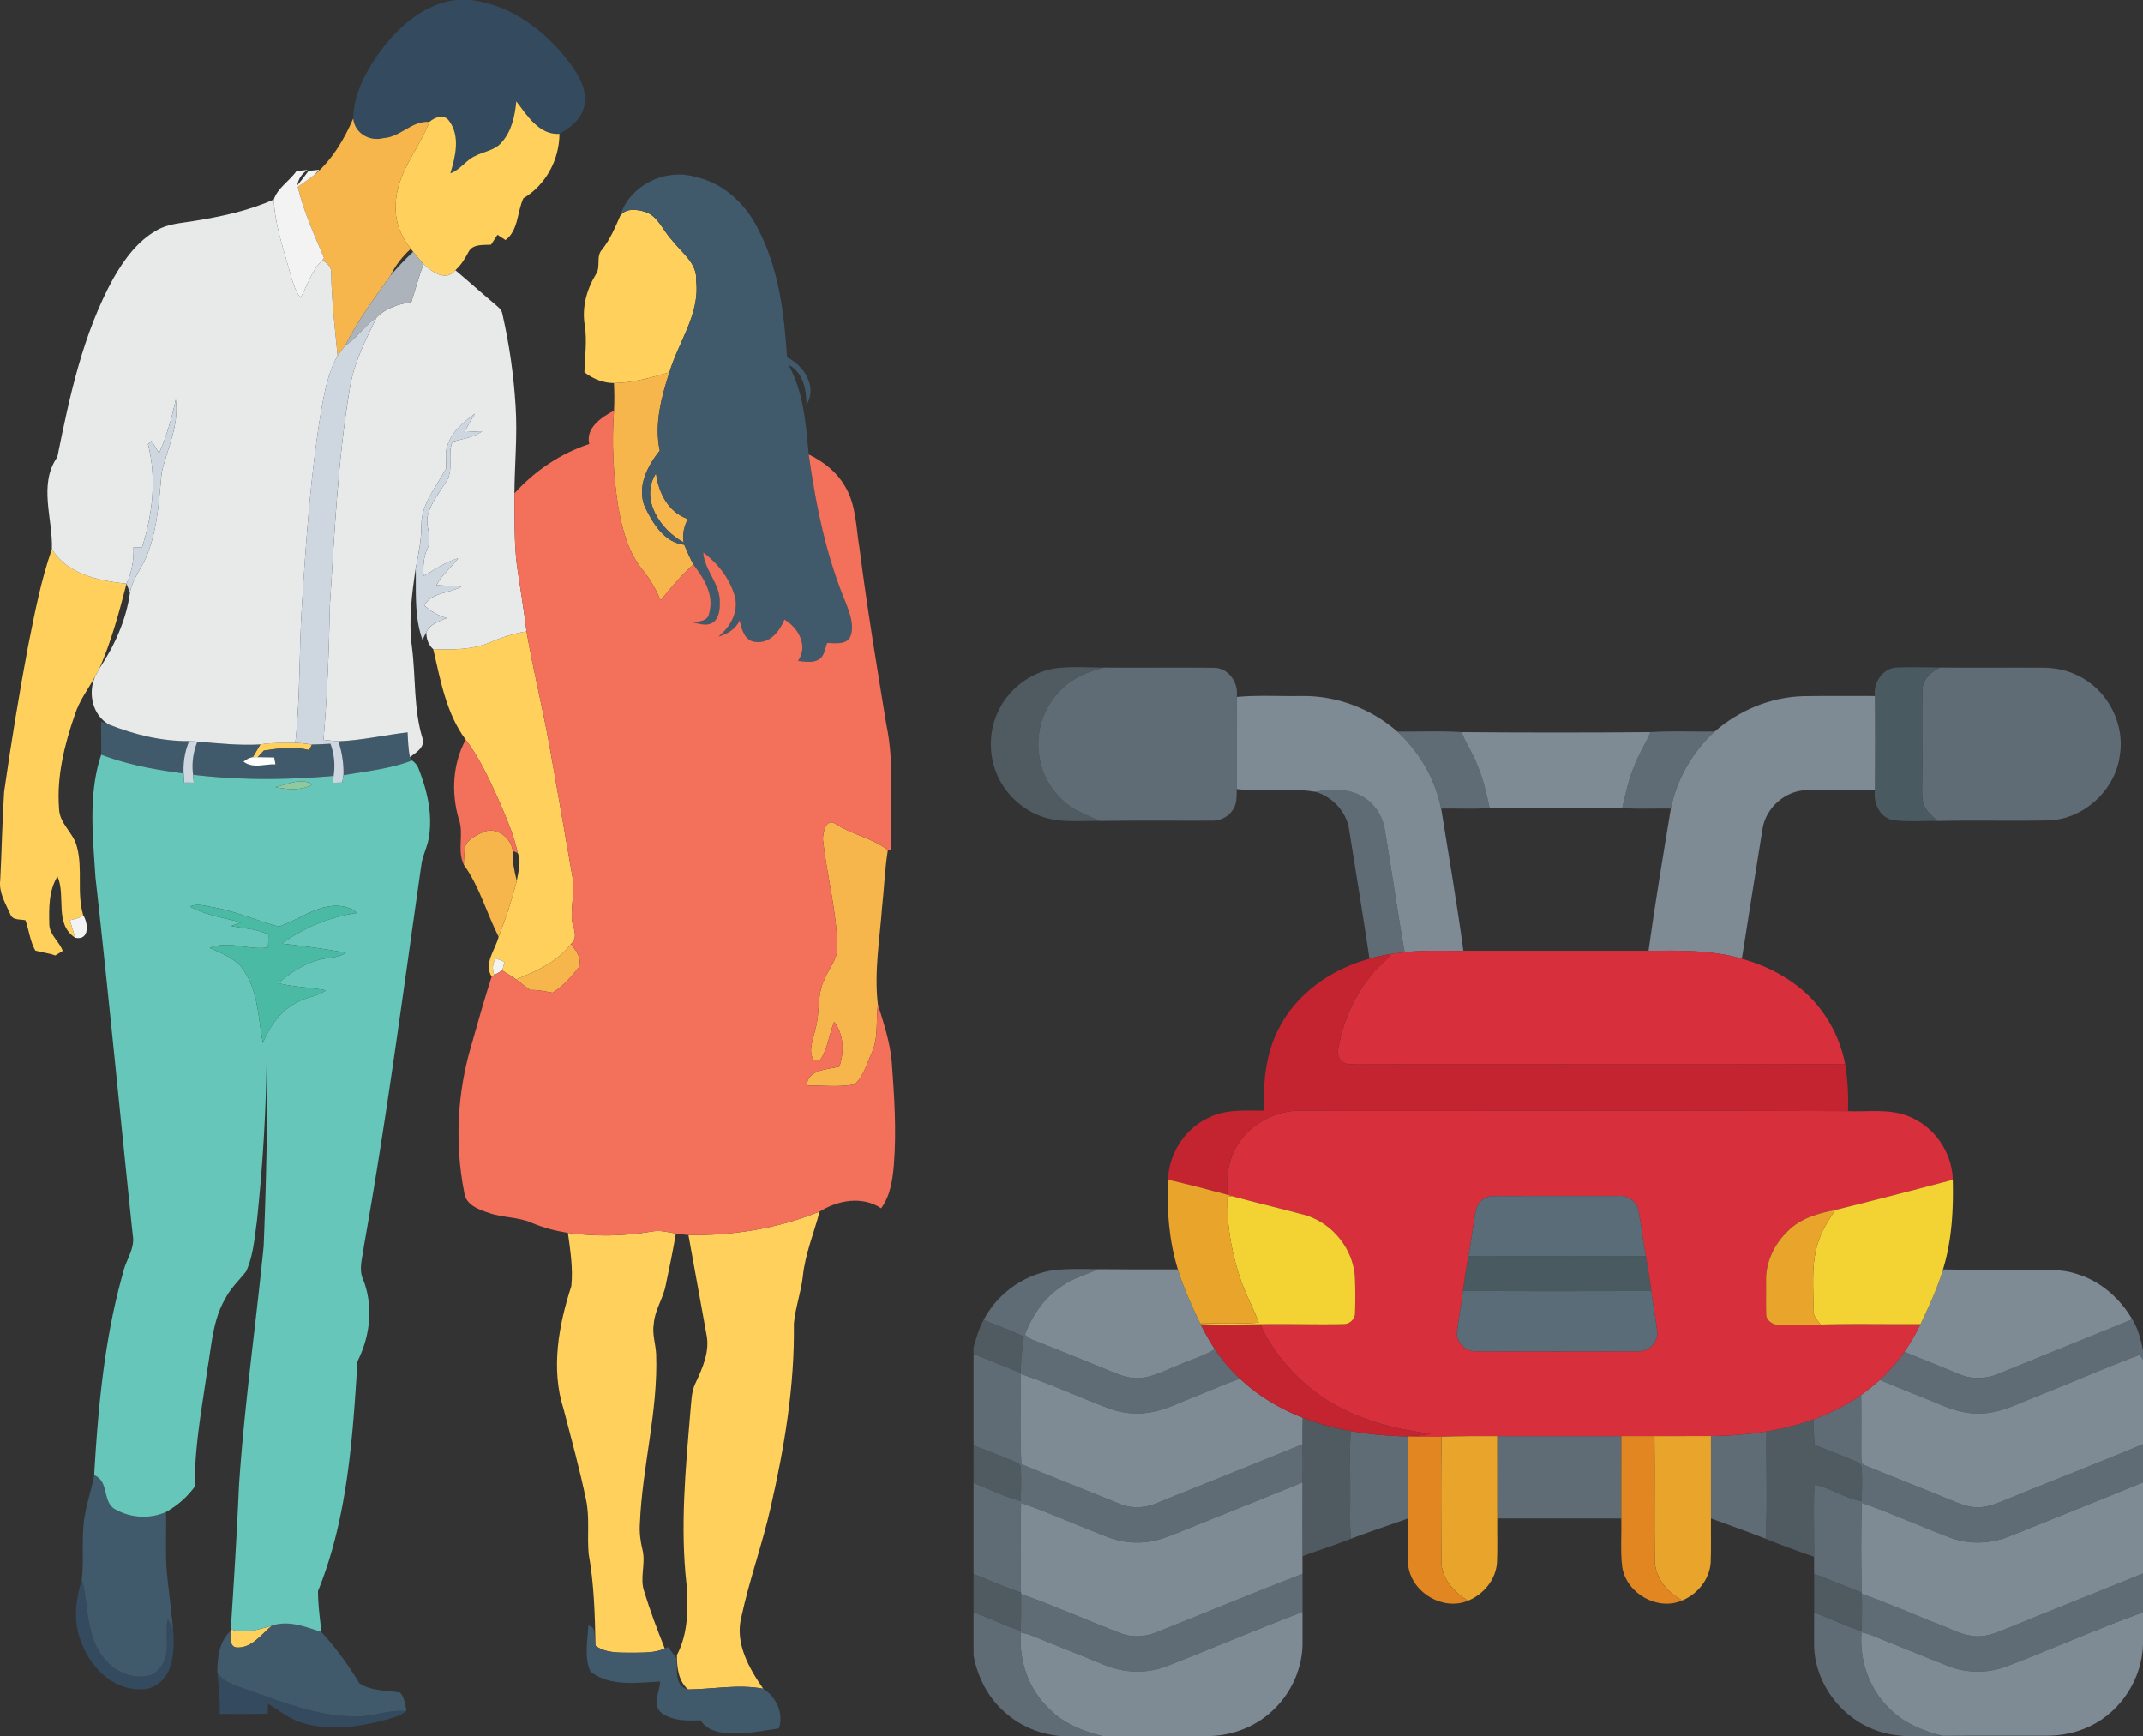 <svg xmlns="http://www.w3.org/2000/svg" width="844.056" height="683.801" viewBox="0 0 633.042 512.851"><rect x="0" y="0" width="633.042" height="512.851" fill="#333333" stroke="none"/><g fill="#344a5e"><path d="M134.644 0h4.28c12.1 1.35 22.44 9.28 29.54 18.8 2.76 3.71 5.36 8.43 3.97 13.18-.98 3.56-4.16 5.78-7.16 7.57-5.98.39-9.58-5.44-12.75-9.62-.4 4.28-1.35 8.78-4.29 12.09-1.98 2.42-5.3 2.72-7.93 4.09-2.72 1.26-4.38 4.09-7.25 5.09 1.49-4.99 2.99-10.99-.42-15.55-1.53-2.08-4.21-1.01-5.79.37-5.19-.42-8.53 4.49-13.58 4.78-4.07 1.09-8.5-1.45-8.92-5.79.1-6.87 3.38-13.18 7.18-18.72 5.51-7.8 13.25-15.03 23.12-16.29zM24.164 466.57c1.46 4.8 1.28 9.91 2.62 14.75 1.24 6.01 5.35 11.99 11.58 13.52 2.96.66 6.76.75 8.7-2.03 3.75-3.98 1.43-9.84 2.5-14.68.54.99 1.06 2 1.57 3.02.3 3.95.35 8.08-1.09 11.83-1.33 3.53-4.95 6.36-8.83 5.96-8.37.05-14.96-7.05-17.44-14.53-2.23-5.77-1.35-12.07.39-17.84zM64.204 494.04c2 3.05 5.71 3.87 8.91 5.08 10.1 3.44 20.21 7.75 31.07 7.84 5.35.45 10.39-2.11 15.74-1.56-1.79 1.59-4.23 2.03-6.45 2.7-7.79 2.05-16.21 3.18-24.06.81-3.8-1.08-6.89-3.66-10.23-5.65l-.08 2.94c-4.74.08-9.47.06-14.21.03.15-4.08-.2-8.15-.69-12.19z"></path></g><g fill="#ffd15c"><path d="M152.524 29.93c3.17 4.18 6.77 10.01 12.75 9.62-.04 7.65-4.04 15.1-10.66 19.03-1.87 4.02-1.46 9.55-5.28 12.33-.59-.39-1.78-1.16-2.37-1.55-.64.98-1.28 1.95-1.91 2.93-2.23.15-5.2-.28-6.55 1.96-1.07 2.04-2.25 4.02-3.98 5.57-2.75 3.53-6.98.46-9.42-1.82-1.07-1.15-2.07-2.38-3.05-3.61l-.69-.89c-2.88-3.5-4.68-7.9-4.44-12.49-.21-9.43 6.71-16.62 9.92-24.99 1.58-1.38 4.26-2.45 5.79-.37 3.41 4.56 1.91 10.56.42 15.55 2.87-1 4.53-3.83 7.25-5.09 2.63-1.37 5.95-1.67 7.93-4.09 2.94-3.31 3.89-7.81 4.29-12.09zM183.204 63.82c1.53-2.38 4.82-1.99 7.19-1.3 4.01 1.2 5.37 5.55 8.04 8.33 2.85 3.77 7.65 6.84 7.22 12.18 1.13 9.81-5.25 17.97-7.9 26.96-5.37 1.48-10.76 3.15-16.38 3.16-3.21 0-6.2-1.27-8.73-3.18.13-4.67.85-9.36.08-14.02-.84-5.23.63-10.57 3.38-15.02 1.44-2.22-.15-5.29 1.82-7.26 2.3-2.96 3.8-6.43 5.28-9.85zM15.324 162.19c4.53 7.46 14.01 9.36 22.05 10.21l-.01.01c-2.18 8.49-4.48 17-8.01 25.05-.42.78-.84 1.56-1.25 2.35-2.06 3.72-4.69 7.15-5.98 11.25-3.1 8.88-5.42 18.32-4.68 27.78.09 4.45 4.27 7.11 5.27 11.23 1.81 6.6-.11 13.65 1.86 20.24-1.08.98-2.59 1.09-3.92 1.51.51 1.73 1.03 3.45 1.56 5.18-6.26-4.07-2.68-12.32-5.23-18.13-2.63 4.25-2.53 9.43-2.42 14.23.12 3.12 2.98 5 3.97 7.78-.55.34-1.65 1.01-2.2 1.34-1.91-.71-3.95-.88-5.9-1.44-1.55-2.75-1.87-6.01-2.91-8.96-1.5-.35-3.81.09-4.47-1.75-1.42-3.2-3.44-6.43-2.99-10.07.45-8.71.59-17.42 1.15-26.12 2.05-14.33 4.39-28.64 7.05-42.87 1.95-9.7 3.78-19.46 7.06-28.82zM144.914 189.67c3.4-1.5 6.97-2.55 10.63-3.2 2.07 11.94 5.04 23.71 7.11 35.65 2.15 12.27 4.35 24.54 6.45 36.83.79 4.33-.52 8.69-.15 13.03.51 2.31 1.9 4.97-.29 6.87-3.96 5.23-10.27 8.07-16.21 10.44-1.31-.96-2.69-1.81-4.08-2.63.23-.85.47-1.69.7-2.53-.86-.35-1.73-.69-2.59-1.04-1.06 1.49-1.1 3.24-.43 4.9l-.82.47c-2.42-3.89 1.1-7.92 2.07-11.74 2.1-5.4 3.94-10.91 5.36-16.53.42-2.7 1.41-5.56.29-8.22-1.25-5.82-3.74-11.25-6.08-16.68-2.68-5.82-5.4-11.7-9.3-16.82-5.76-7.75-7.44-17.55-9.59-26.74 5.69.16 11.61.25 16.93-2.06zM76.924 219.87c3.41-.54 6.87-.46 10.32-.45 1.65.04 3.28.26 4.92.48l-.82 1.66c-4.4-1.12-8.99-.54-13.41.15-.44.49-1.34 1.45-1.79 1.94-.5-.01-.99-.01-1.47-.01.76-1.25 1.51-2.51 2.25-3.77zM203.374 364.8c13.17.24 26.53-1.97 38.76-6.93-1.7 6.38-4.29 12.57-4.97 19.19-.53 4.7-2.21 9.19-2.64 13.9.26 18.25-2.76 36.38-6.82 54.12-2.45 10.95-6.33 21.52-8.68 32.49-2.01 7.65 2.21 15.15 6.45 21.22-7.38-1.39-14.81.14-22.21.22-2.92-2.58-3.29-6.51-3.29-10.16 3.37-6.39 3.36-13.89 2.84-20.91-1.92-16.98-.28-34.08 1.14-51.03.31-2.84.23-5.82 1.53-8.43 2.08-4.45 4.28-9.35 3.21-14.37-1.77-9.77-3.57-19.53-5.32-29.31zM167.774 364.17c8.15 1.13 16.47.99 24.59-.37 2.45-.53 4.89.12 7.3.56-.88 5.1-1.91 10.19-3 15.25-.74 3.94-3.24 7.32-3.52 11.37-.55 3.04.57 6.01.7 9.04.59 16.83-4.13 33.24-4.81 49.99-.19 2.67.17 5.33.81 7.93.94 4-.91 8.18.47 12.13 1.74 5.71 3.86 11.3 6.07 16.84-2.84 1.33-6.04 1.18-9.1 1.25-3.85-.08-8.06.34-11.36-2.06-.17-9.07-.41-18.21-2.02-27.14-.49-5.35.36-10.78-.79-16.07-1.88-9.01-4.31-17.89-6.65-26.8-3.78-11.85-1.42-24.67 2.32-36.22.54-5.24-.3-10.51-1.01-15.7zM68.174 481.19c4.03 1.55 8.22.1 12.15-1.02-3.16 2.57-6.03 6.85-10.61 6.43-2.21-.53-1.34-3.26-1.57-4.88z"></path></g><g fill="#f7b64c"><path d="M104.344 35.01c.42 4.34 4.85 6.88 8.92 5.79 5.05-.29 8.39-5.2 13.58-4.78-3.21 8.37-10.13 15.56-9.92 24.99-.24 4.59 1.56 8.99 4.44 12.49-2.47 2.22-4.51 4.86-5.98 7.85-4.86 6.71-9.73 13.47-13.52 20.86-.73.95-1.46 1.9-2.13 2.88-.78-8.03-1.75-16.05-1.89-24.13.23-1.93-1.07-3.21-2.62-4.07l.51-.69c-2.91-6.86-6.04-13.7-7.76-20.99 1.64-1.15 3.31-2.27 4.87-3.52 5.21-4.39 8.83-10.48 11.5-16.68zM181.374 113.15c5.62-.01 11.01-1.68 16.38-3.16-2.41 7.4-4.49 15.31-2.85 23.11-3.68 4.57-6.86 10.78-4.37 16.67 2.35 4.82 5.73 10.49 11.61 11.13.85 1.95 1.68 3.93 2.68 5.82-3.53 3.23-6.7 6.83-9.64 10.61-1.38-3.19-3.06-6.25-5.28-8.93-4.34-5.26-6.09-12.05-7.25-18.63-1.49-9.4-1.98-18.98-1.26-28.49.14-2.71.11-5.42-.02-8.13z"></path><path d="M201.974 160.21c-6.89-3.71-13.03-12.78-8.18-20.39.72 5.66 3.65 11.54 9.4 13.46-1.07 2.16-1.67 4.5-1.22 6.93zM243.104 248.03c-.07-1.96.89-6.59 3.71-4.69 4.86 3.2 10.88 4.16 15.47 7.75-.9 5.58-1.08 11.25-1.7 16.87-.71 9.55-2.38 19.12-1.25 28.71-.6 4.8.24 9.88-1.85 14.4-1.47 3.15-2.34 6.87-5.03 9.24-4.63.9-9.43.26-14.12.35.22-4.86 6.13-4.66 9.64-5.62 1.45-4.33 1.34-9.48-1.54-13.2-1.55 3.69-1.85 7.92-4.16 11.26l-1.98-.04c-1.63-2.89 0-6.14.58-9.09 1.43-4.81.38-10.12 2.7-14.7 1.19-3.1 3.74-5.77 3.81-9.21-.17-10.82-3.09-21.34-4.28-32.03zM142.934 245.69c3.78-1.57 8.08 1.78 8.53 5.62-.16 3.01.46 5.97 1.2 8.88-1.42 5.62-3.26 11.13-5.36 16.53-3.55-7.05-5.65-14.85-10.29-21.3.09-2.03.06-4.11.65-6.08 1.26-1.78 3.3-2.83 5.27-3.65zM168.664 278.85c1.52 1.93 3.4 4.32 2.28 6.93-2.21 2.78-4.65 5.56-7.7 7.44-2.21-.38-4.41-.9-6.67-.8-1.39-1.02-2.74-2.1-4.12-3.13 5.94-2.37 12.25-5.21 16.21-10.44z"></path></g><g fill="#f3f3f3"><path d="M91.144 50.5c1.06-.12 2.11-.25 3.17-.36l-1.47 1.55c-1.56 1.25-3.23 2.37-4.87 3.52 1.72 7.29 4.85 14.13 7.76 20.99l-.51.69c-3.21 3-4.34 7.37-6.46 11.09-1.78-2.37-2.46-5.29-3.27-8.09-1.91-6.89-4.33-13.74-4.6-20.96 1.16-3.5 4.67-5.44 6.7-8.41l3.29-.32c-1.71 1.08-2.73 2.61-3.05 4.57 1.14-1.39 2.23-2.82 3.31-4.27zM24.574 270.31c1.54 2.44 1.93 7.55-2.36 6.69-.53-1.73-1.05-3.45-1.56-5.18 1.33-.42 2.84-.53 3.92-1.51zM146.484 283.09c.86.35 1.73.69 2.59 1.04-.23.84-.47 1.68-.7 2.53-.58.33-1.74 1-2.32 1.33-.67-1.66-.63-3.41.43-4.9z"></path></g><g fill="#415a6b"><path d="M183.204 63.82c2.67-8.98 13.28-14.21 22.16-11.56 8.22 1.71 14.77 7.82 18.47 15.17 6.18 11.7 7.85 25.09 8.66 38.12 5 2.39 9.02 8.72 5.76 14.02-.06-4.42-.9-9.62-5.32-11.79 4.5 8.08 5.1 17.44 5.97 26.45 2.11 14.99 5.14 30.02 11.05 44.02 1.1 3.03 2.46 6.44 1.29 9.65-1.2 2.74-4.56 1.97-6.93 2.03-.6 1.65-.73 3.76-2.36 4.8-1.87 1.2-4.14.64-6.19.49 3.08-4.52.14-9.76-4.03-12.24-1.44 3.45-4.24 7.1-8.45 6.62-3.26-.22-4.23-3.75-4.75-6.4-1.23 2.59-3.61 4.05-6.28 4.82 3.49-2.84 6.07-7.33 4.82-11.93-1.47-5.21-5.01-9.75-9.34-12.94.37 5.4 5.13 9.35 4.89 14.84.04 2.15-.21 4.84-2.3 6.02-1.92 1.01-4.1.04-6.07-.25 2.07-.11 4.92-.15 5.3-2.78 1.43-5.4-1.59-10.19-4.73-14.26-1-1.89-1.83-3.87-2.68-5.82-5.88-.64-9.26-6.31-11.61-11.13-2.49-5.89.69-12.1 4.37-16.67-1.64-7.8.44-15.71 2.85-23.11 2.65-8.99 9.03-17.15 7.9-26.96.43-5.34-4.37-8.41-7.22-12.18-2.67-2.78-4.03-7.13-8.04-8.33-2.37-.69-5.66-1.08-7.19 1.3m18.77 96.39c-.45-2.43.15-4.77 1.22-6.93-5.75-1.92-8.68-7.8-9.4-13.46-4.85 7.61 1.29 16.68 8.18 20.39zM29.874 213.16c.57.21 1.72.63 2.3.84 7.54 2.98 15.54 4.96 23.7 4.89-1.27 3.02-1.8 6.28-1.63 9.56-8.26-1.1-16.54-2.56-24.34-5.56.05-3.25-.07-6.49-.03-9.73zM99.984 218.94c6.87-.25 13.61-1.85 20.43-2.63.11 2.44.21 4.9.67 7.31.15.25.47.74.63.99-6.5 2.49-13.45 3.18-20.25 4.36.12-3.41-.45-6.79-1.48-10.03zM58.324 219.04c6.18.51 12.4 1.2 18.6.83-.74 1.26-1.49 2.52-2.25 3.77-1.04.14-1.93.68-2.74 1.31 2.77 2.16 6.28.68 9.44.81-.09-.51-.28-1.52-.37-2.03-1.62-.02-3.24-.05-4.86-.08.45-.49 1.35-1.45 1.79-1.94 4.42-.69 9.01-1.27 13.41-.15l.82-1.66c1.82-.03 3.63-.13 5.45-.23 1.09 3.05 1.45 6.29.93 9.5-13.8 1.23-27.73 1.3-41.5-.33-.43-3.33.02-6.69 1.28-9.8zM27.814 435.71c4.62 1.87 2.22 8.28 6.51 10.25 4.49 2.44 10.05 2.74 14.73.62.15 6.86-.39 13.76.52 20.6.53 4.65 1.07 9.31 1.56 13.97-.51-1.02-1.03-2.03-1.57-3.02-1.07 4.84 1.25 10.7-2.5 14.68-1.94 2.78-5.74 2.69-8.7 2.03-6.23-1.53-10.34-7.51-11.58-13.52-1.34-4.84-1.16-9.95-2.62-14.75.76-6.55-.33-13.2 1.03-19.69.65-3.78 1.99-7.4 2.62-11.17zM80.324 480.17c4.95-1.68 9.94.36 14.62 1.88 4.23 4.64 7.98 9.7 11.19 15.1 3.52 2.4 8.05 2.07 12.08 2.8 1.25 1.33 1.38 3.29 1.83 4.99l-.12.46c-5.35-.55-10.39 2.01-15.74 1.56-10.86-.09-20.97-4.4-31.07-7.84-3.2-1.21-6.91-2.03-8.91-5.08-.01-4.36.51-9.21 3.94-12.32.23 1.62-.64 4.35 1.57 4.88 4.58.42 7.45-3.86 10.61-6.43zM173.804 480.14c2.69.33 1.48 4.05 2.12 5.96 3.3 2.4 7.51 1.98 11.36 2.06 3.06-.07 6.26.08 9.1-1.25l1.03-.42c.77 1.13 1.59 2.26 2.48 3.33.24 3.18-.79 8.15 3.37 9.19 7.4-.08 14.83-1.61 22.21-.22 3.84 2.4 6.13 7.31 4.62 11.72-3.69.59-7.38 1.22-11.11 1.49h-3.42c-3.24-.21-6.79-.9-8.6-3.91-3.92.2-8.28.27-11.57-2.18-2.81-2.34-.55-6.28-.34-9.25-6.78.34-14.9 1.6-20.59-2.92-1.99-4.17-.83-9.15-.66-13.6z"></path></g><g fill="#e8eae9"><path d="M57.134 65.31c8.1-1.3 16.23-3.01 23.76-6.38.27 7.22 2.69 14.07 4.6 20.96.81 2.8 1.49 5.72 3.27 8.09 2.12-3.72 3.25-8.09 6.46-11.09 1.55.86 2.85 2.14 2.62 4.07.14 8.08 1.11 16.1 1.89 24.13-2.89 5.07-3.9 10.87-4.91 16.53-3.07 18.63-4.38 37.51-5.58 56.34-.93 13.81-.5 27.68-2 41.46-3.45-.01-6.91-.09-10.32.45-6.2.37-12.42-.32-18.6-.83-.82-.07-1.63-.12-2.45-.15-8.16.07-16.16-1.91-23.7-4.89-4.86-2.76-6.28-9.27-4.07-14.19.41-.79.83-1.57 1.25-2.35 4.48-6.75 7.93-14.32 9.04-22.4.79-4.57 4.2-8.03 5.53-12.41 2.69-7.39 3.07-15.29 3.83-23.03 1.65-7.13 5.26-14.08 4.16-21.61-1.14 5.43-2.69 10.77-4.92 15.86l-2.25-3.69c-.25.26-.77.79-1.02 1.05 2.59 10.04 1.37 20.67-1.77 30.43-.85-.02-1.68-.03-2.52-.05.15 3.73-.51 7.4-2.06 10.79-8.04-.85-17.52-2.75-22.05-10.21.33-9.01-4.08-19.06 1.61-27.2 3.65-18.05 7.58-36.45 16.54-52.75 3.2-5.56 7.15-11.06 12.88-14.24 3.27-1.91 7.13-2.07 10.78-2.69zM121.524 89.25c1.19-3.75 2.21-7.55 3.58-11.25 2.44 2.28 6.67 5.35 9.42 1.82 3.79 3.19 7.47 6.51 11.27 9.69 1.04.96 2.44 1.78 2.64 3.33 2.04 8.96 3.34 18.1 3.89 27.27.55 8.54-.3 17.08-.36 25.62.1 7.12-.13 14.28.75 21.36.93 6.46 2.04 12.9 2.83 19.38-3.66.65-7.23 1.7-10.63 3.2-5.32 2.31-11.24 2.22-16.93 2.06-1.46-1.27-2.06-3.12-2.05-5.01 1.1-2.39 3.77-3.2 5.99-4.17-2.48-.75-4.77-1.98-6.61-3.81 2.27-3.8 7.45-3.5 11.02-5.47-2.47-.19-4.94-.32-7.4-.46 1.61-3.04 4.35-5.21 6.41-7.91-3.73 1.03-6.87 3.33-10.19 5.21-.21-2.74-.04-5.52 1.09-8.07 1.73-3.2-.79-6.68.18-10 .96-3.59 3.33-6.53 5.28-9.61 2.55-3.5.35-8.12 1.97-11.97 2.96-.85 6.22-1.16 8.75-3.09-1.76.06-3.52.17-5.27.28.99-1.86 2.05-3.67 3.16-5.46-3.47 2.47-7 5.49-8.24 9.73-.71 2.16-.01 4.46-.38 6.67-2.87 5.2-7.15 10.14-7.21 16.39.04 4.35-.84 8.6-1.67 12.84-1.16 7.69-2.16 15.51-1.12 23.27 1.16 8.99.45 18.28 3.13 27.03.81 2.62-2 4.22-3.74 5.5-.46-2.41-.56-4.87-.67-7.31-6.82.78-13.56 2.38-20.43 2.63-1.47-.1-2.95-.27-4.42-.41 1.12-13.16 1.63-26.36 1.88-39.57 1.37-21.37 2.33-42.83 5.85-63.98 1.16-7.58 4.65-14.41 7.96-21.22 2.76-2.76 6.5-3.95 10.27-4.51z"></path></g><path fill="#adb3ba" d="M115.384 81.35c2.11-2.42 4.31-4.77 6.67-6.96.98 1.23 1.98 2.46 3.05 3.61-1.37 3.7-2.39 7.5-3.58 11.25-3.77.56-7.51 1.75-10.27 4.51-3.48 2.44-5.86 6.09-9.39 8.45 3.79-7.39 8.66-14.15 13.52-20.86z"></path><g fill="#ced6e0"><path d="M101.864 102.21c3.53-2.36 5.91-6.01 9.39-8.45-3.31 6.81-6.8 13.64-7.96 21.22-3.52 21.15-4.48 42.61-5.85 63.98-.25 13.21-.76 26.41-1.88 39.57 1.47.14 2.95.31 4.42.41 1.03 3.24 1.6 6.62 1.48 10.03l-.36 2.18c-.7.01-2.09.04-2.79.05.06-.51.17-1.52.23-2.03.52-3.21.16-6.45-.93-9.5-1.82.1-3.63.2-5.45.23-1.64-.22-3.27-.44-4.92-.48 1.5-13.78 1.07-27.65 2-41.46 1.2-18.83 2.51-37.71 5.58-56.34 1.01-5.66 2.02-11.46 4.91-16.53.67-.98 1.4-1.93 2.13-2.88zM51.914 118.01c1.1 7.53-2.51 14.48-4.16 21.61-.76 7.74-1.14 15.64-3.83 23.03-1.33 4.38-4.74 7.84-5.53 12.41-.26-.66-.77-1.99-1.03-2.65l.01-.01c1.55-3.39 2.21-7.06 2.06-10.79.84.02 1.67.03 2.52.05 3.14-9.76 4.36-20.39 1.77-30.43.25-.26.77-.79 1.02-1.05l2.25 3.69c2.23-5.09 3.78-10.43 4.92-15.86zM132.074 131.92c1.24-4.24 4.77-7.26 8.24-9.73-1.11 1.79-2.17 3.6-3.16 5.46 1.75-.11 3.51-.22 5.27-.28-2.53 1.93-5.79 2.24-8.75 3.09-1.62 3.85.58 8.47-1.97 11.97-1.95 3.08-4.32 6.02-5.28 9.61-.97 3.32 1.55 6.8-.18 10-1.13 2.55-1.3 5.33-1.09 8.07 3.32-1.88 6.46-4.18 10.19-5.21-2.06 2.7-4.8 4.87-6.41 7.91 2.46.14 4.93.27 7.4.46-3.57 1.97-8.75 1.67-11.02 5.47 1.84 1.83 4.13 3.06 6.61 3.81-2.22.97-4.89 1.78-5.99 4.17-.28.56-.85 1.69-1.13 2.25-2.44-6.82-1.85-14.06-1.99-21.15.83-4.24 1.71-8.49 1.67-12.84.06-6.25 4.34-11.19 7.21-16.39.37-2.21-.33-4.51.38-6.67zM55.874 218.89c.82.03 1.63.08 2.45.15a19.424 19.424 0 0 0-1.28 9.8c.05.59.14 1.75.19 2.33-.71-.01-2.14-.01-2.86-.02-.03-.67-.1-2.02-.13-2.7-.17-3.28.36-6.54 1.63-9.56z"></path></g><g fill="#f3705a"><path d="M174.084 131.14c-1.19-4.73 3.69-7.96 7.31-9.86-.72 9.51-.23 19.09 1.26 28.49 1.16 6.58 2.91 13.37 7.25 18.63 2.22 2.68 3.9 5.74 5.28 8.93 2.94-3.78 6.11-7.38 9.64-10.61 3.14 4.07 6.16 8.86 4.73 14.26-.38 2.63-3.23 2.67-5.3 2.78 1.97.29 4.15 1.26 6.07.25 2.09-1.18 2.34-3.87 2.3-6.02.24-5.49-4.52-9.44-4.89-14.84 4.33 3.19 7.87 7.73 9.34 12.94 1.25 4.6-1.33 9.09-4.82 11.93 2.67-.77 5.05-2.23 6.28-4.82.52 2.65 1.49 6.18 4.75 6.4 4.21.48 7.01-3.17 8.45-6.62 4.17 2.48 7.11 7.72 4.03 12.24 2.05.15 4.32.71 6.19-.49 1.63-1.04 1.76-3.15 2.36-4.8 2.37-.06 5.73.71 6.93-2.03 1.17-3.21-.19-6.62-1.29-9.65-5.91-14-8.94-29.03-11.05-44.02 4.33 2.07 8.27 5.15 10.7 9.36 3.36 5.51 3.26 12.18 4.31 18.36 2.22 17.39 5.08 34.69 7.92 51.99 2.59 12.26.96 24.86 1.42 37.29l-.97-.14c-4.59-3.59-10.61-4.55-15.47-7.75-2.82-1.9-3.78 2.73-3.71 4.69 1.19 10.69 4.11 21.21 4.28 32.03-.07 3.44-2.62 6.11-3.81 9.21-2.32 4.58-1.27 9.89-2.7 14.7-.58 2.95-2.21 6.2-.58 9.09l1.98.04c2.31-3.34 2.61-7.57 4.16-11.26 2.88 3.72 2.99 8.87 1.54 13.2-3.51.96-9.42.76-9.64 5.62 4.69-.09 9.49.55 14.12-.35 2.69-2.37 3.56-6.09 5.03-9.24 2.09-4.52 1.25-9.6 1.85-14.4 1.72 5.52 3.57 11.08 4.1 16.87.75 10.13 1.44 20.31.64 30.46-.38 4.48-1.04 9.17-3.77 12.9-5.62-3.73-12.75-2.39-18.17.97-12.23 4.96-25.59 7.17-38.76 6.93-1.25-.08-2.49-.26-3.71-.44-2.41-.44-4.85-1.09-7.3-.56-8.12 1.36-16.44 1.5-24.59.37-3.7-.59-7.35-1.54-10.8-3.02-4.03-1.75-8.57-1.43-12.67-2.93-3.03-.98-6.84-2.44-7.18-6.12-2.81-14.24-2.06-29.18 2.05-43.1 1.94-6.87 3.89-13.74 6.06-20.54l.82-.47c.58-.33 1.74-1 2.32-1.33 1.39.82 2.77 1.67 4.08 2.63 1.38 1.03 2.73 2.11 4.12 3.13 2.26-.1 4.46.42 6.67.8 3.05-1.88 5.49-4.66 7.7-7.44 1.12-2.61-.76-5-2.28-6.93 2.19-1.9.8-4.56.29-6.87-.37-4.34.94-8.7.15-13.03-2.1-12.29-4.3-24.56-6.45-36.83-2.07-11.94-5.04-23.71-7.11-35.65-.79-6.48-1.9-12.92-2.83-19.38-.88-7.08-.65-14.24-.75-21.36 5.98-6.65 13.61-11.78 22.12-14.59z"></path><path d="M137.574 218.47c3.9 5.12 6.62 11 9.3 16.82 2.34 5.43 4.83 10.86 6.08 16.68l-1.49-.66c-.45-3.84-4.75-7.19-8.53-5.62-1.97.82-4.01 1.87-5.27 3.65-.59 1.97-.56 4.05-.65 6.08-2.09-4.35.17-9.23-1.53-13.64-2.2-7.69-1.77-16.21 2.09-23.31z"></path></g><path fill="#66c6b9" d="M29.904 222.89c7.8 3 16.08 4.46 24.34 5.56.03.68.1 2.03.13 2.7.72.01 2.15.01 2.86.02-.05-.58-.14-1.74-.19-2.33 13.77 1.63 27.7 1.56 41.5.33-.06.51-.17 1.52-.23 2.03.7-.01 2.09-.04 2.79-.05l.36-2.18c6.8-1.18 13.75-1.87 20.25-4.36.96.65 1.68 1.58 2.04 2.7 2.45 6.24 4.02 13.06 2.99 19.77-.37 2.69-1.66 5.13-2.18 7.78-5.43 37.79-10.35 75.68-17.07 113.27-.35 3.26-1.66 6.72-.18 9.9 3.04 7.82 2.04 16.64-1.7 24.04-1.44 22.89-2.96 46.38-11.67 67.88.01 4.04.57 8.07 1 12.1-4.68-1.52-9.67-3.56-14.62-1.88-3.93 1.12-8.12 2.57-12.15 1.02.95-14.06 1.79-28.12 2.42-42.2 1.56-23.73 4.95-47.28 7.3-70.93.73-18.34 1.2-36.71.87-55.07-.19 15.98-1.19 31.97-2.89 47.87-.7 4.93-1.07 10.07-3.15 14.66-2.04 2.63-4.56 4.92-6.09 7.93-3.71 6.2-4.08 13.58-5.29 20.53-1.64 11.64-3.91 23.3-3.8 35.1-2.24 3.1-5.16 5.63-8.49 7.5-4.68 2.12-10.24 1.82-14.73-.62-4.29-1.97-1.89-8.38-6.51-10.25 1.18-20.09 3.02-40.35 8.54-59.77.78-3.73 3.58-7.09 2.87-11.04-3.72-35.27-7.08-70.58-11.03-105.81-.74-12.03-2.2-24.55 1.71-36.2m51.36 9.6c3.63.65 7.62 1.13 10.98-.77-3.38-2.2-7.46.09-10.98.77m-25.13 35.27c4.67 2.57 10.05 3.35 15.15 4.69-1 .34-2 .7-2.99 1.06 3.68.77 7.57.81 10.99 2.56.02 1.26-.03 2.52-.14 3.79-5.69.89-11.72-2.16-17.18.12 3.72 1.76 8.02 3.19 10.23 6.96 4.15 6.26 4.08 14 5.48 21.11 2.02-4.81 5.07-9.47 9.89-11.84 2.69-1.71 6.13-1.75 8.66-3.69-4.62-.92-9.39-.92-13.95-2.11 3.36-3.06 7.32-5.51 11.69-6.82 2.72-.83 5.79-.51 8.22-2.16-6.27-1.17-12.6-2.02-18.93-2.71 6.57-4.71 14.12-7.91 22.15-9.05a6.612 6.612 0 0 0-2.16-1.41c-7.49-2.72-14.14 3.2-20.92 5.42-6.38-1.71-12.5-4.43-19.03-5.64-2.34-.33-4.88-1.32-7.16-.28z"></path><path fill="#fff" d="M71.934 224.95c.81-.63 1.7-1.17 2.74-1.31.48 0 .97 0 1.47.01 1.62.03 3.24.06 4.86.08.09.51.28 1.52.37 2.03-3.16-.13-6.67 1.35-9.44-.81z"></path><path fill="#90c9a0" d="M81.264 232.49c3.52-.68 7.6-2.97 10.98-.77-3.36 1.9-7.35 1.42-10.98.77z"></path><path fill="#4abaa5" d="M56.134 267.76c2.28-1.04 4.82-.05 7.16.28 6.53 1.21 12.65 3.93 19.03 5.64 6.78-2.22 13.43-8.14 20.92-5.42.8.32 1.52.79 2.16 1.41-8.03 1.14-15.58 4.34-22.15 9.05 6.33.69 12.66 1.54 18.93 2.71-2.43 1.65-5.5 1.33-8.22 2.16-4.37 1.31-8.33 3.76-11.69 6.82 4.56 1.19 9.33 1.19 13.95 2.11-2.53 1.94-5.97 1.98-8.66 3.69-4.82 2.37-7.87 7.03-9.89 11.84-1.4-7.11-1.33-14.85-5.48-21.11-2.21-3.77-6.51-5.2-10.23-6.96 5.46-2.28 11.49.77 17.18-.12.11-1.27.16-2.53.14-3.79-3.42-1.75-7.31-1.79-10.99-2.56.99-.36 1.99-.72 2.99-1.06-5.1-1.34-10.48-2.12-15.15-4.69z"></path><g fill="#4f5a61"><path d="M311.246 197.482c4.932-.756 9.966-.29 14.931-.31-5.053 1.228-10.066 3.366-13.514 7.408-4.959 5.263-7.057 13.049-5.397 20.092.87 4.622 3.495 8.765 6.902 11.95 3.063 2.806 7.057 4.176 10.775 5.869-5.931-.148-12.152.735-17.799-1.538-5.155-1.977-9.473-5.958-11.99-10.856-3.19-6.228-3.271-13.966-.161-20.248 3.076-6.369 9.284-11.112 16.253-12.367zM287.598 397.907c.877-2.732 1.532-5.566 3.003-8.062 3.913 1.747 8.035 3.009 11.847 4.972-.445 3.542-.924 7.078-.944 10.66-4.662-1.788-9.237-3.792-13.906-5.552zM384.802 418.742c4.588 1.774 9.35 3.05 14.188 3.92-.364 5.984-.107 11.976-.155 17.967.074 4.622-.209 9.25.203 13.865-4.696 1.91-9.56 3.367-14.304 5.161-.034-7.28-.04-14.553 0-21.826.088-3.751.074-7.51.007-11.254-.054-2.611-.04-5.222.06-7.833zM521.805 422.803c4.73-.81 9.412-1.97 13.933-3.582.033 2.543.074 5.087.317 7.624 3.947 1.396 7.793 3.063 11.686 4.608.843.418 2.084.783 2.118 1.93.364 3.326.155 6.686.047 10.026-4.891-.884-9.088-3.88-13.932-4.946-.304 7.118-.034 14.243-.101 21.368-4.79-1.707-9.594-3.4-14.29-5.337.533-10.546.087-21.125.222-31.69zM287.598 426.96c3.947 1.437 7.84 3.009 11.733 4.574.79.466 2.152.708 2.18 1.849.263 3.32.074 6.659.047 9.985-4.818-1.268-9.331-3.549-13.96-5.384zM287.598 464.904c4.656 1.856 9.257 3.887 14.007 5.486l.013.405c.061 3.636.02 7.273-.087 10.91-4.743-1.58-9.237-3.792-13.933-5.5zM535.886 464.864c4.71 1.768 9.351 3.724 14.054 5.512l.04.419a170.79 170.79 0 0 1-.1 10.997c-4.757-1.579-9.284-3.785-13.994-5.492v-11.436z"></path></g><g fill="#5f6c76"><path d="M326.177 197.172c10.775.094 21.55-.054 32.325.067 4.406-.034 7.455 4.453 6.808 8.61-.04 9.067-.014 18.135-.014 27.203-.007 2.071.122 4.338-1.127 6.126-1.342 2.186-3.92 3.34-6.443 3.219-10.923.054-21.853-.088-32.783.094-3.718-1.693-7.712-3.063-10.775-5.87-3.407-3.184-6.032-7.327-6.902-11.949-1.66-7.043.438-14.83 5.397-20.092 3.448-4.042 8.46-6.18 13.514-7.408zM573.096 197.158c10.086.101 20.18 0 30.273.054 3.387 0 6.794.62 9.878 2.058 8.852 3.9 14.432 13.926 12.988 23.506-1.168 10.39-10.451 19.08-20.902 19.546-10.97.25-21.955-.094-32.926.183-1.734-1.532-3.785-3.077-4.324-5.466-.432-2.057-.277-4.176-.29-6.26.114-8.994-.108-17.995.087-26.982.054-3.137 2.544-5.424 5.216-6.639zM412.754 216.083c6.315.048 12.65-.236 18.952.156 1.296 3.312 3.374 6.247 4.622 9.58 1.781 4.123 2.74 8.508 3.718 12.867-4.77.317-9.56.06-14.344.155l.108.58c-1.667-8.94-6.363-17.205-13.056-23.338zM487.544 216.239c6.302-.392 12.637-.108 18.952-.156-6.55 5.985-11.186 14.04-12.933 22.751-4.79-.08-9.588.169-14.365-.148.979-4.19 1.842-8.434 3.536-12.408 1.282-3.502 3.393-6.605 4.81-10.04zM388.499 233.855c4.655-.762 9.844-1.066 14.04 1.464 3.495 2.01 5.836 5.674 6.498 9.614 2.064 12.098 3.737 24.262 5.883 36.346a91.43 91.43 0 0 0-4.089.52c-2.132.31-4.23.796-6.301 1.396-1.896-12.738-3.994-25.456-6.012-38.174-.776-5.303-4.932-9.688-10.02-11.166zM290.6 389.845c3.961-7.55 11.484-13.103 19.89-14.547 4.595-.64 9.25-.465 13.88-.411-3.516 1.646-7.382 2.577-10.56 4.898-5.249 3.36-8.9 8.683-11.045 14.465 1.505 1.505 3.65 1.964 5.546 2.773 5.917 2.389 11.835 4.784 17.758 7.159 3.063 1.208 6.093 2.813 9.46 2.867 4.48.128 8.44-2.267 12.515-3.792 3.59-1.626 7.442-2.665 10.822-4.736a49.876 49.876 0 0 0 7.429 8.73c-4.656 1.546-9.115 3.604-13.676 5.398-4.312 1.694-8.508 3.86-13.13 4.554-3.59.56-7.314.284-10.775-.816-9.128-3.286-17.913-7.51-27.116-10.552-.06 8.865-.337 17.758.128 26.61 9.568 4 19.243 7.752 28.844 11.672 3.481 1.498 7.502 1.376 10.97-.08 14.398-5.837 28.837-11.552 43.2-17.462.068 3.745.082 7.503-.006 11.254-11.517 4.757-23.122 9.304-34.659 14.007-3.427 1.335-6.808 2.948-10.471 3.501-3.886.6-7.921.25-11.619-1.073-8.852-3.285-17.427-7.306-26.36-10.363-.209 8.825-.162 17.664-.02 26.489-4.75-1.6-9.351-3.63-14.007-5.486v-26.92c4.629 1.835 9.142 4.116 13.96 5.384.027-3.326.216-6.666-.048-9.985-.027-1.14-1.39-1.383-2.179-1.849-3.893-1.565-7.786-3.137-11.733-4.574v-27.035c4.67 1.76 9.244 3.764 13.906 5.552.02-3.582.499-7.118.944-10.66-3.812-1.963-7.934-3.225-11.847-4.972zM590.138 405.869c13.251-5.364 26.476-10.81 39.72-16.18 1.747 2.807 2.59 6.066 3.184 9.29v2.599c-.229-.351-.688-1.06-.917-1.41-10.14 3.75-20.039 8.163-30.105 12.11-5.681 2.193-11.281 5.324-17.542 5.209-4.467.121-8.704-1.491-12.745-3.212-5.479-2.24-10.991-4.385-16.436-6.706 2.679-2.517 5.141-5.27 7.26-8.279 5.39 2.267 10.856 4.352 16.247 6.62 3.589 1.55 7.745 1.463 11.334-.041zM535.738 419.22c4.945-1.814 9.702-4.182 14.033-7.191.129 5.93.04 11.867.04 17.805.082 1.08-.181 2.712 1.222 3.03 7.968 3.325 16.038 6.429 24.02 9.722 3.035 1.173 6.085 2.752 9.432 2.597 2.739-.02 5.316-1.093 7.82-2.105 13.547-5.58 27.223-10.856 40.737-16.51v11.26c-12.98 5.344-26.036 10.506-39.044 15.782-5.573 2.361-11.996 2.706-17.704.641-8.825-3.306-17.414-7.266-26.32-10.357-.263 8.819-.196 17.664-.034 26.482-4.703-1.788-9.344-3.744-14.054-5.512 0-1.68-.007-3.36-.013-5.033.067-7.125-.203-14.25.1-21.368 4.845 1.066 9.042 4.062 13.933 4.946.108-3.34.317-6.7-.047-10.026-.034-1.147-1.275-1.512-2.118-1.93-3.893-1.545-7.74-3.212-11.686-4.608-.243-2.537-.284-5.08-.317-7.624zM398.99 422.662c5.54.992 11.173 1.498 16.787 1.585.074 8.097.02 16.193.034 24.29-5.58 2.01-11.227 3.852-16.773 5.957-.412-4.615-.129-9.243-.203-13.865.048-5.991-.209-11.983.155-17.967zM505.403 424.146c5.492-.06 10.978-.486 16.402-1.343-.135 10.566.31 21.145-.222 31.69-5.35-2.118-10.775-4.027-16.173-6.01-.007-8.11 0-16.227-.007-24.337zM442.279 424.173c12.219-.007 24.437-.007 36.656 0-.034 8.11-.007 16.22-.013 24.336-12.212-.02-24.424-.006-36.636-.006-.007-8.11.006-16.22-.007-24.33zM341.837 482.042c14.31-5.708 28.546-11.632 42.91-17.205.014 3.751.007 7.51.007 11.267-13.52 5.108-26.792 10.843-40.265 16.078-5.843 2.24-12.49 2.011-18.237-.418-7.044-2.921-14.17-5.647-21.213-8.575-1.106-.48-2.274-.77-3.448-1.012-.722 8.251 2.24 16.773 8.292 22.5 4.163 4.373 9.945 6.606 15.674 8.09-2.983.075-5.965.048-8.947.061-7.057.29-14.222-2.186-19.526-6.875-5.094-4.298-8.265-10.492-9.486-16.989v-12.758c4.696 1.707 9.19 3.92 13.933 5.498.108-3.636.148-7.273.087-10.91 10.053 3.556 19.79 7.969 29.754 11.754 3.394 1.248 7.172.87 10.465-.506zM592.075 481.306c13.629-5.586 27.332-10.997 40.967-16.563v11.463c-13.723 4.959-27.062 10.957-40.697 16.138-5.405 1.923-11.497 1.862-16.84-.236-7.557-3.002-15.087-6.079-22.63-9.115-.978-.378-1.997-.627-2.996-.884-.634 8.258 2.247 16.847 8.326 22.575 4.183 4.298 9.891 6.599 15.606 8.036-6.49.02-13.217.749-19.431-1.565-10.303-3.576-18.035-13.663-18.487-24.606-.04-3.414.013-6.835-.007-10.249 4.71 1.707 9.237 3.913 13.993 5.492.149-3.664.19-7.334.102-10.997 7.792 2.644 15.268 6.126 22.96 9.054 3.548 1.343 6.983 3.333 10.869 3.454 2.888.142 5.634-.917 8.265-1.997z"></path></g><g fill="#495a61"><path d="M553.84 205.572c-.513-3.92 2.18-8.05 6.254-8.414 4.325-.141 8.67-.074 13.002 0-2.672 1.215-5.162 3.502-5.216 6.64-.195 8.986.027 17.987-.087 26.98.013 2.085-.142 4.204.29 6.261.54 2.389 2.59 3.934 4.324 5.466-4.527-.135-9.115.377-13.601-.338-3.785-1.012-5.425-5.188-4.96-8.798.082-9.27.095-18.534-.006-27.797zM432.138 381.262c.473-3.427.999-6.841 1.6-10.241 17.487 0 34.975.027 52.457-.027.62 3.434 1.154 6.888 1.599 10.343-18.554 0-37.108.141-55.656-.075z"></path></g><g fill="#7e8a94"><path d="M365.31 205.848c6.45-.593 12.947-.148 19.417-.276 10.236-.102 20.356 3.771 28.027 10.511 6.693 6.133 11.39 14.398 13.056 23.338 2.2 13.79 4.601 27.568 6.463 41.413-5.782.094-11.598-.29-17.353.445-2.146-12.084-3.819-24.248-5.883-36.346-.662-3.94-3.003-7.603-6.498-9.614-4.196-2.53-9.385-2.226-14.04-1.464-7.658-1.242-15.505.142-23.203-.803 0-9.068-.027-18.136.014-27.204zM506.496 216.083c7.2-6.26 16.47-10.16 26.044-10.457 7.097-.135 14.195-.027 21.3-.054.101 9.263.088 18.527.007 27.797-6.653.007-13.305-.04-19.958.014-6.443.013-12.313 5.161-13.258 11.517-2.058 12.758-4.055 25.523-6.092 38.289-8.947-2.632-18.345-2.43-27.568-2.355 1.93-14.04 4.29-28.02 6.592-42 1.747-8.71 6.382-16.766 12.933-22.75zM431.706 216.239c18.609.155 37.23.155 55.838 0-1.417 3.434-3.528 6.537-4.81 10.04-1.694 3.973-2.557 8.217-3.536 12.407-13.042-.182-26.11-.19-39.152 0-.979-4.359-1.937-8.744-3.718-12.867-1.248-3.333-3.326-6.268-4.622-9.58zM324.37 374.887c7.853.094 15.706.067 23.56.054 1.666 5.492 4.115 10.7 6.55 15.882.041.067.115.209.15.276 1.281 2.544 2.624 5.06 4.236 7.422-3.38 2.071-7.232 3.11-10.822 4.736-4.075 1.525-8.035 3.92-12.515 3.792-3.367-.054-6.397-1.66-9.46-2.867-5.923-2.375-11.84-4.77-17.758-7.159-1.896-.81-4.041-1.268-5.546-2.773 2.146-5.782 5.796-11.105 11.045-14.465 3.178-2.321 7.044-3.252 10.56-4.898zM567.314 391.113c2.476-5.276 4.992-10.559 6.639-16.159 8.008.196 16.017.047 24.032.094 5.23.061 10.606-.425 15.653 1.29 6.916 2.104 12.617 7.164 16.22 13.351-13.244 5.37-26.469 10.816-39.72 16.18-3.589 1.504-7.745 1.592-11.334.04-5.391-2.267-10.856-4.352-16.247-6.619 1.808-2.59 3.346-5.357 4.757-8.177z"></path><path d="M602.02 412.278c10.066-3.947 19.964-8.36 30.105-12.11.23.35.688 1.059.917 1.41v24.99c-13.514 5.654-27.19 10.93-40.738 16.51-2.503 1.012-5.08 2.085-7.82 2.105-3.346.155-6.396-1.424-9.432-2.597-7.981-3.293-16.05-6.397-24.019-9.723-1.403-.317-1.14-1.95-1.221-3.03 0-5.937.088-11.874-.04-17.804a63.85 63.85 0 0 0 5.525-4.46c5.445 2.32 10.957 4.466 16.436 6.706 4.041 1.72 8.278 3.333 12.745 3.212 6.26.115 11.86-3.016 17.542-5.209zM301.598 405.835c9.203 3.043 17.988 7.266 27.116 10.552a23.693 23.693 0 0 0 10.775.816c4.622-.694 8.818-2.86 13.13-4.554 4.56-1.794 9.02-3.852 13.676-5.397 5.323 5.026 11.712 8.811 18.507 11.49a131.843 131.843 0 0 0-.061 7.833c-14.364 5.91-28.803 11.625-43.2 17.461-3.469 1.457-7.49 1.579-10.971.081-9.601-3.92-19.276-7.671-28.844-11.672-.465-8.852-.189-17.745-.128-26.61z"></path><path d="M350.075 451.836c11.537-4.703 23.142-9.25 34.66-14.007-.041 7.273-.035 14.546 0 21.826.013 1.72.013 3.455.013 5.182-14.365 5.573-28.6 11.497-42.911 17.205-3.293 1.376-7.07 1.754-10.465.506-9.965-3.785-19.7-8.198-29.754-11.753l-.013-.405c-.142-8.825-.189-17.664.02-26.489 8.933 3.057 17.508 7.078 26.36 10.363 3.698 1.323 7.733 1.674 11.619 1.073 3.663-.553 7.044-2.166 10.471-3.501zM593.998 453.61c13.008-5.276 26.063-10.438 39.044-15.781v26.914c-13.635 5.566-27.338 10.977-40.967 16.563-2.631 1.08-5.377 2.14-8.265 1.997-3.886-.121-7.32-2.111-10.87-3.454-7.691-2.928-15.167-6.41-22.96-9.054l-.04-.419c-.162-8.818-.23-17.663.034-26.482 8.906 3.09 17.495 7.051 26.32 10.357 5.708 2.065 12.13 1.72 17.704-.641z"></path><path d="M344.489 492.182c13.473-5.235 26.744-10.97 40.265-16.078-.013 2.78-.006 5.56 0 8.34.257 7.954-3.299 15.868-9.216 21.151-5.161 4.71-12.158 7.253-19.12 7.186-10.29-.007-20.58.02-30.861-.014-5.729-1.484-11.51-3.717-15.674-8.09-6.052-5.727-9.014-14.249-8.292-22.5 1.174.243 2.342.533 3.448 1.012 7.044 2.928 14.169 5.654 21.213 8.575 5.748 2.429 12.394 2.658 18.237.418zM592.345 492.344c13.635-5.181 26.974-11.18 40.697-16.138v9.405c-.236 10.14-6.436 19.843-15.599 24.221-3.94 1.937-8.332 2.84-12.71 2.84-10.31.048-20.62-.033-30.922.048-5.715-1.437-11.423-3.738-15.606-8.036-6.079-5.728-8.96-14.317-8.326-22.575.999.257 2.018.506 2.996.884 7.543 3.036 15.073 6.113 22.63 9.115 5.343 2.098 11.435 2.16 16.84.236z"></path></g><g fill="#d82f3d"><path d="M414.92 281.28c5.755-.736 11.571-.352 17.353-.446h54.698c9.223-.074 18.621-.277 27.568 2.355 5.728 1.605 11.24 4.129 15.983 7.738 7.584 5.6 12.725 14.135 14.527 23.358-48.032.25-96.077 0-144.115.122-1.491-.081-3.185.142-4.46-.803-1.194-.897-1.41-2.544-1.154-3.92 1.37-7.685 4.473-15.073 9.385-21.172 1.727-2.523 4.4-4.197 6.126-6.713a91.43 91.43 0 0 1 4.089-.52zM364.527 340.092c3.603-7.772 12.435-12.59 20.902-11.975 53.49.074 106.987-.115 160.476.087 6.08.277 12.476-.836 18.23 1.674 7.395 3.042 12.523 10.633 12.712 18.608-11.571 3.036-23.149 6.058-34.76 8.926-4.993.938-10.155 2.436-13.859 6.12-4.075 3.832-6.747 9.357-6.544 15.011.054 3.178-.068 6.363.034 9.54-.088 2.025 2.159 3.421 4.014 3.273 4.048-.007 8.096.108 12.138-.135 9.81-.256 19.633-.04 29.444-.108-1.41 2.82-2.949 5.586-4.757 8.177-2.119 3.01-4.581 5.762-7.26 8.279a63.85 63.85 0 0 1-5.526 4.46c-4.331 3.009-9.088 5.377-14.033 7.192-4.52 1.612-9.203 2.773-13.933 3.582-5.424.857-10.91 1.282-16.402 1.343-5.566.047-11.132 0-16.692.027-3.258-.007-6.517-.013-9.776 0-12.219-.007-24.437-.007-36.656 0-5.499-.027-10.99-.013-16.483.175-3.34.048-6.68.034-10.02-.1 2.268-.136 4.535-.325 6.768-.75-7.449-1.039-14.904-2.543-21.847-5.512-10.869-4.304-20.173-12.394-26.178-22.393-.87-1.403-1.518-2.928-2.145-4.453 8.19-.142 16.381.142 24.572-.034 1.66.014 3.232-1.39 3.306-3.07a139.2 139.2 0 0 0-.027-10.876c-.56-8.757-7.307-16.604-15.848-18.56-6.828-1.822-13.704-3.448-20.518-5.317-.324-.095-.985-.29-1.316-.392-.209-4.338.048-8.831 1.984-12.799m71.396 17.556c-.836 4.44-1.309 8.94-2.186 13.373-.6 3.4-1.126 6.814-1.599 10.241-.411 4.069-1.309 8.07-1.734 12.138-.297 3.077 2.517 5.857 5.56 5.728 16.017.048 32.034.048 48.045 0 3.05.108 5.83-2.685 5.532-5.762-.452-4.027-1.282-8.001-1.747-12.03a206.955 206.955 0 0 0-1.6-10.342c-.843-4.406-1.335-8.88-2.158-13.292-.425-2.867-3.36-4.77-6.153-4.433-12.152.027-24.31-.006-36.46.014-2.578-.149-5.095 1.794-5.5 4.365z"></path></g><g fill="#c42330"><path d="M404.53 283.195c2.071-.6 4.17-1.086 6.301-1.396-1.727 2.516-4.399 4.19-6.126 6.713-4.912 6.1-8.015 13.487-9.385 21.172-.256 1.376-.04 3.023 1.154 3.92 1.275.945 2.969.722 4.46.803 48.038-.122 96.083.128 144.115-.122.769 4.602.985 9.264.856 13.92-53.49-.203-106.986-.014-160.476-.088-8.467-.614-17.3 4.203-20.902 11.975-1.936 3.968-2.193 8.461-1.984 12.8-5.822-1.58-11.665-3.097-17.548-4.447.33-7.745 5.053-15.194 12.191-18.365 5.013-2.523 10.741-1.99 16.16-2.03-.244-8.354.526-17.05 4.553-24.533 5.33-10.296 15.606-17.333 26.63-20.322zM354.63 391.1c5.91.215 11.827.107 17.744.04.627 1.525 1.275 3.05 2.145 4.453 6.005 9.999 15.31 18.089 26.178 22.393 6.943 2.969 14.398 4.473 21.847 5.512-2.233.425-4.5.614-6.767.75-5.614-.088-11.247-.594-16.787-1.586-4.837-.87-9.6-2.146-14.188-3.92-6.795-2.679-13.184-6.464-18.507-11.49a49.876 49.876 0 0 1-7.429-8.73c-1.612-2.362-2.955-4.879-4.237-7.423z"></path></g><g fill="#f3d333"><path d="M576.847 348.486c.216 8.899-.256 17.913-2.894 26.468-1.647 5.6-4.163 10.883-6.64 16.159-9.81.067-19.633-.148-29.443.108-1.147-1.269-2.382-2.685-2.213-4.534.094-6.733-.736-13.717 1.585-20.194 1.033-3.306 3.036-6.166 4.845-9.081 11.611-2.868 23.189-5.89 34.76-8.926zM362.584 353.593c.324-.074.958-.23 1.275-.31 6.814 1.869 13.69 3.495 20.518 5.316 8.541 1.957 15.288 9.804 15.848 18.561a139.2 139.2 0 0 1 .027 10.876c-.074 1.68-1.646 3.084-3.306 3.07-8.19.176-16.381-.108-24.572.034-5.917.067-11.834.175-17.745-.04a5.527 5.527 0 0 0-.148-.277c5.789.054 11.584.25 17.36-.135-1.626-4.305-3.866-8.36-5.35-12.718-2.7-7.813-4.116-16.105-3.907-24.377z"></path></g><g fill="#e8a42b"><path d="M344.995 348.445c5.883 1.35 11.726 2.868 17.548 4.446.331.102.992.297 1.316.392-.317.08-.951.236-1.275.31-.21 8.272 1.208 16.564 3.906 24.377 1.485 4.358 3.725 8.413 5.35 12.718-5.775.384-11.57.189-17.36.135-2.435-5.182-4.884-10.39-6.55-15.882-2.632-8.57-3.307-17.583-2.935-26.496zM528.228 363.531c3.704-3.683 8.866-5.181 13.859-6.12-1.809 2.916-3.812 5.776-4.845 9.082-2.32 6.477-1.49 13.46-1.585 20.194-.169 1.849 1.066 3.265 2.213 4.534-4.042.243-8.09.128-12.138.135-1.855.148-4.102-1.248-4.014-3.272-.102-3.178.02-6.363-.034-9.54-.203-5.655 2.47-11.18 6.544-15.013zM425.796 424.348c5.492-.188 10.984-.202 16.483-.175.013 8.11 0 16.22.007 24.33-.054 4.324.114 8.663-.081 12.987-.324 5.074-3.968 9.453-8.603 11.322-4.176-2.591-7.981-6.727-7.84-11.956-.087-12.171-.1-24.343.034-36.508zM488.711 424.173c5.56-.027 11.126.02 16.692-.027.007 8.11 0 16.227.007 24.336-.054 4.352.101 8.71-.08 13.056-.352 4.965-3.853 9.284-8.374 11.173-4.419-2.321-8.022-6.633-8.143-11.8-.169-12.24.074-24.492-.102-36.738z"></path></g><g fill="#596c77"><path d="M435.923 357.648c.405-2.57 2.922-4.514 5.5-4.365 12.15-.02 24.308.013 36.46-.014 2.793-.337 5.728 1.566 6.153 4.433.823 4.413 1.315 8.886 2.159 13.292-17.482.054-34.97.027-52.458.027.877-4.433 1.35-8.933 2.186-13.373zM432.138 381.262c18.548.216 37.102.075 55.656.075.465 4.028 1.295 8.002 1.747 12.03.297 3.076-2.483 5.87-5.532 5.761-16.01.048-32.028.048-48.045 0-3.043.129-5.857-2.651-5.56-5.728.425-4.068 1.323-8.07 1.734-12.138z"></path></g><g fill="#e18620"><path d="M415.777 424.247c3.34.135 6.68.149 10.02.101-.136 12.165-.122 24.337-.035 36.508-.141 5.23 3.664 9.365 7.84 11.956-7.32 3.009-16.287-2.247-17.575-9.979-.48-4.743-.088-9.533-.216-14.297-.014-8.096.04-16.192-.034-24.289zM478.935 424.173c3.259-.013 6.518-.007 9.776 0 .176 12.246-.067 24.498.102 36.737.121 5.168 3.724 9.48 8.143 11.8-7.273 3.199-16.456-2.003-17.737-9.762-.608-4.784-.162-9.628-.297-14.439.006-8.116-.02-16.226.013-24.336z"></path></g></svg>